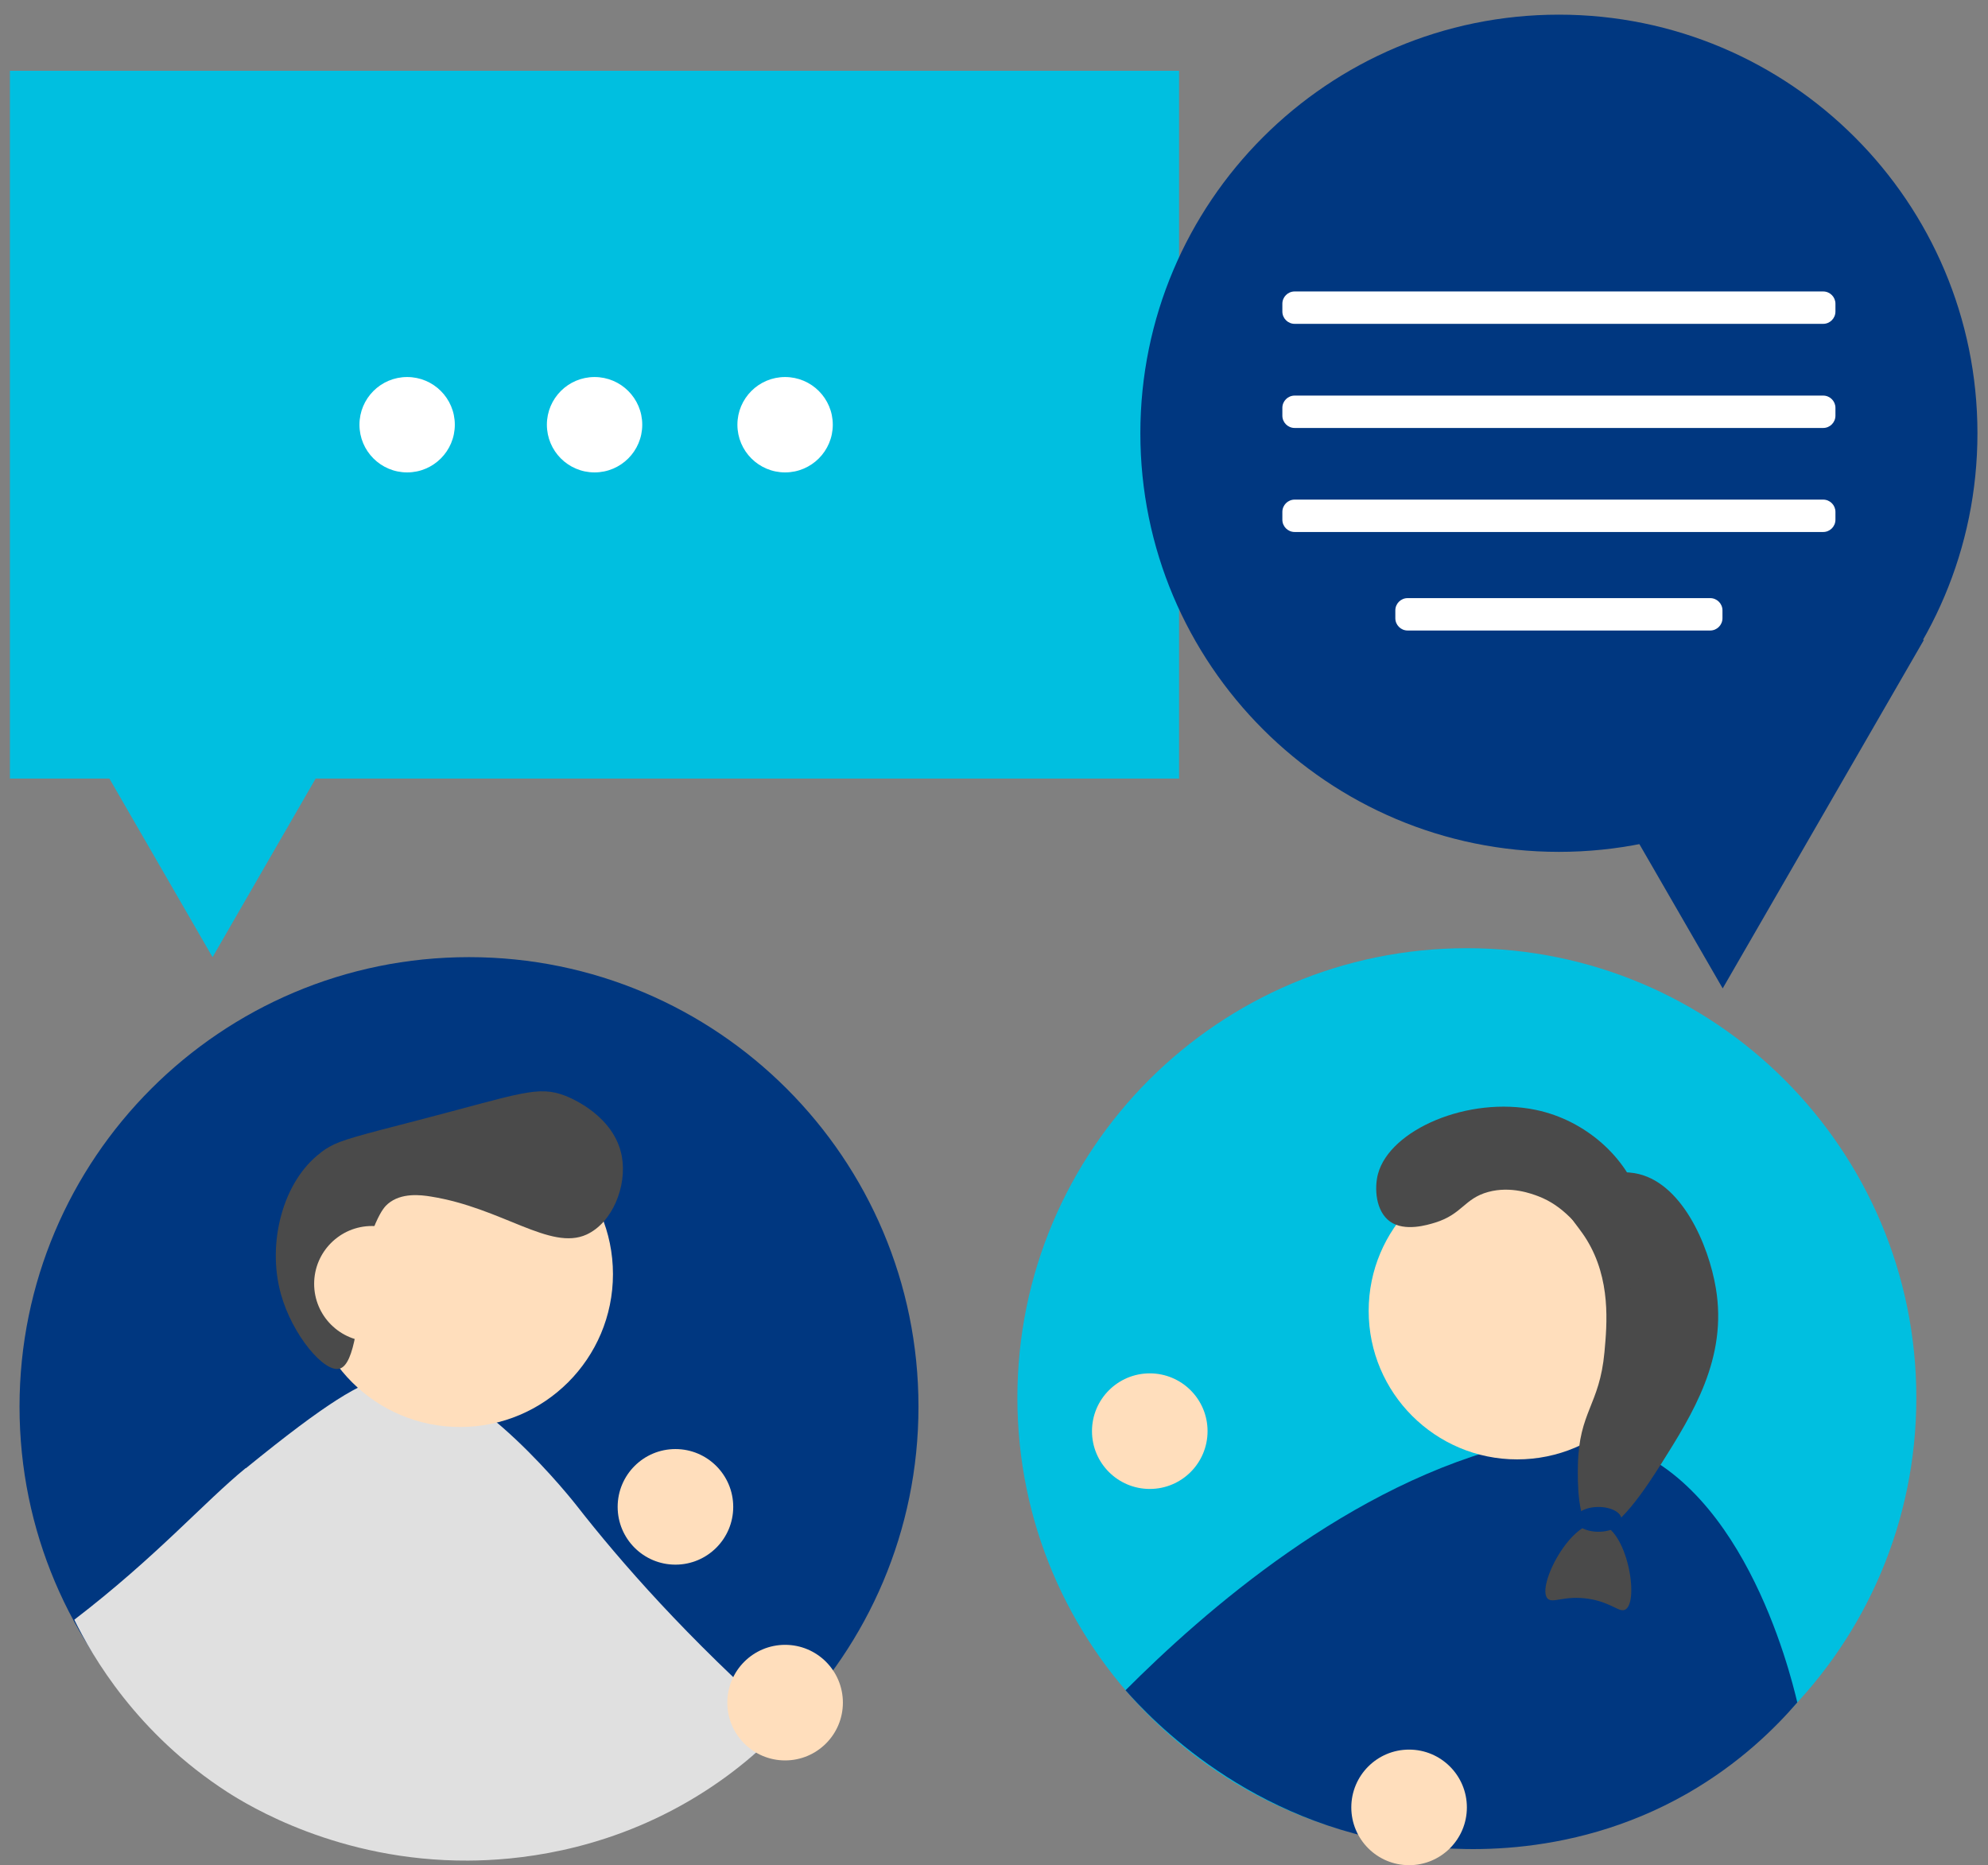 <svg width="97" height="91" viewBox="0 0 97 91" fill="none" xmlns="http://www.w3.org/2000/svg">
<rect x="0" y="0" width="97" height="91" fill="#808080" stroke="none"/>
<g clip-path="url(#clip0_8372_265)">
<path d="M71.572 90.121C83.684 90.121 93.503 80.302 93.503 68.19C93.503 56.078 83.684 46.259 71.572 46.259C59.459 46.259 49.641 56.078 49.641 68.19C49.641 80.302 59.459 90.121 71.572 90.121Z" fill="#00BFE0"/>
<path d="M22.884 90.558C34.996 90.558 44.815 80.739 44.815 68.626C44.815 56.514 34.996 46.695 22.884 46.695C10.772 46.695 0.953 56.514 0.953 68.626C0.953 80.739 10.772 90.558 22.884 90.558Z" fill="#003780"/>
<path d="M74.101 70.41C75.371 70.115 76.742 69.907 78.327 70.278C84.932 71.817 87.335 81.531 87.695 83.055C86.628 84.294 84.881 86.032 82.331 87.495C76.382 90.898 70.519 90.223 68.909 90.014C60.963 88.983 56.178 83.888 54.918 82.46C58.698 78.676 65.886 72.33 74.101 70.415V70.41Z" fill="#003780"/>
<path d="M11.992 71.634C16 68.372 17.58 67.463 18.82 67.189C18.992 67.148 19.13 67.123 19.272 67.107C19.272 67.107 19.394 67.092 19.511 67.087C23.067 66.95 28.116 73.427 28.116 73.427C30.291 76.211 33.502 79.884 38.307 84.146C37.306 85.198 35.752 86.625 33.578 87.885C29.27 90.385 25.099 90.761 22.843 90.771C16.524 90.806 12.104 88.073 11.103 87.433C6.668 84.573 4.499 80.793 3.625 79.02C7.623 75.957 9.96 73.28 11.987 71.624L11.992 71.634Z" fill="#E0E0E0"/>
<path d="M74.026 71.198C78.026 71.198 81.27 67.954 81.27 63.953C81.27 59.952 78.026 56.709 74.026 56.709C70.025 56.709 66.781 59.952 66.781 63.953C66.781 67.954 70.025 71.198 74.026 71.198Z" fill="#FFDEBC"/>
<path d="M22.45 69.618C26.569 69.618 29.908 66.279 29.908 62.16C29.908 58.041 26.569 54.702 22.45 54.702C18.331 54.702 14.992 58.041 14.992 62.16C14.992 66.279 18.331 69.618 22.45 69.618Z" fill="#FFDEBC"/>
<path d="M15.645 56.231C15.797 56.114 15.929 56.028 16.072 55.947C16.646 55.621 17.469 55.408 20.344 54.666C25.399 53.356 26.232 52.929 27.604 53.467C27.858 53.569 29.981 54.438 30.342 56.419C30.601 57.857 29.89 59.645 28.62 60.229C26.852 61.037 24.494 58.928 21.025 58.375C20.532 58.294 19.582 58.177 18.932 58.725C18.8 58.837 18.607 59.035 18.327 59.675C17.814 60.849 17.728 61.87 17.723 61.926C17.509 64.268 17.306 66.539 16.585 66.767C15.833 67.006 14.258 65.126 13.704 63.125C13.008 60.615 13.821 57.603 15.65 56.236L15.645 56.231Z" fill="#4A4A4A"/>
<path d="M68.753 90.995C70.31 90.995 71.573 89.733 71.573 88.176C71.573 86.619 70.31 85.356 68.753 85.356C67.196 85.356 65.934 86.619 65.934 88.176C65.934 89.733 67.196 90.995 68.753 90.995Z" fill="#FFDEBC"/>
<path d="M32.956 76.333C34.513 76.333 35.776 75.071 35.776 73.514C35.776 71.957 34.513 70.694 32.956 70.694C31.399 70.694 30.137 71.957 30.137 73.514C30.137 75.071 31.399 76.333 32.956 76.333Z" fill="#FFDEBC"/>
<path d="M38.308 85.884C39.865 85.884 41.127 84.622 41.127 83.065C41.127 81.507 39.865 80.245 38.308 80.245C36.751 80.245 35.488 81.507 35.488 83.065C35.488 84.622 36.751 85.884 38.308 85.884Z" fill="#FFDEBC"/>
<path d="M56.101 72.64C57.658 72.64 58.92 71.378 58.92 69.82C58.92 68.263 57.658 67.001 56.101 67.001C54.544 67.001 53.281 68.263 53.281 69.82C53.281 71.378 54.544 72.64 56.101 72.64Z" fill="#FFDEBC"/>
<path d="M18.148 65.451C19.705 65.451 20.967 64.189 20.967 62.632C20.967 61.075 19.705 59.812 18.148 59.812C16.59 59.812 15.328 61.075 15.328 62.632C15.328 64.189 16.59 65.451 18.148 65.451Z" fill="#FFDEBC"/>
<path d="M57.53 3.453H0.484V37.983H57.53V3.453Z" fill="#00BFE0"/>
<path d="M10.371 46.696L19.866 30.251H0.871L10.371 46.696Z" fill="#00BFE0"/>
<path d="M84.055 48.22L93.876 31.212H74.231L84.055 48.22Z" fill="#003780"/>
<path d="M76.063 41.559C87.342 41.559 96.485 32.416 96.485 21.137C96.485 9.858 87.342 0.715 76.063 0.715C64.784 0.715 55.641 9.858 55.641 21.137C55.641 32.416 64.784 41.559 76.063 41.559Z" fill="#003780"/>
<path d="M19.866 23.047C21.151 23.047 22.192 22.005 22.192 20.72C22.192 19.435 21.151 18.394 19.866 18.394C18.581 18.394 17.539 19.435 17.539 20.72C17.539 22.005 18.581 23.047 19.866 23.047Z" fill="white"/>
<path d="M29.01 23.047C30.295 23.047 31.337 22.005 31.337 20.72C31.337 19.435 30.295 18.394 29.01 18.394C27.725 18.394 26.684 19.435 26.684 20.72C26.684 22.005 27.725 23.047 29.01 23.047Z" fill="white"/>
<path d="M38.307 23.047C39.592 23.047 40.634 22.005 40.634 20.72C40.634 19.435 39.592 18.394 38.307 18.394C37.022 18.394 35.98 19.435 35.98 20.72C35.98 22.005 37.022 23.047 38.307 23.047Z" fill="white"/>
<path d="M88.957 14.219H63.17C62.839 14.219 62.57 14.487 62.57 14.818V15.199C62.57 15.53 62.839 15.799 63.17 15.799H88.957C89.288 15.799 89.556 15.53 89.556 15.199V14.818C89.556 14.487 89.288 14.219 88.957 14.219Z" fill="white"/>
<path d="M88.957 19.299H63.17C62.839 19.299 62.57 19.567 62.57 19.898V20.279C62.57 20.61 62.839 20.879 63.17 20.879H88.957C89.288 20.879 89.556 20.61 89.556 20.279V19.898C89.556 19.567 89.288 19.299 88.957 19.299Z" fill="white"/>
<path d="M88.957 24.374H63.17C62.839 24.374 62.57 24.642 62.57 24.974V25.355C62.57 25.686 62.839 25.954 63.17 25.954H88.957C89.288 25.954 89.556 25.686 89.556 25.355V24.974C89.556 24.642 89.288 24.374 88.957 24.374Z" fill="white"/>
<path d="M83.445 29.18H68.681C68.35 29.18 68.082 29.448 68.082 29.779V30.16C68.082 30.491 68.35 30.76 68.681 30.76H83.445C83.775 30.76 84.044 30.491 84.044 30.16V29.779C84.044 29.448 83.775 29.18 83.445 29.18Z" fill="white"/>
<path d="M81.054 71.416C82.589 68.978 84.296 66.265 83.721 62.846C83.371 60.743 82.045 57.608 79.744 57.232C78.392 57.014 76.68 57.679 76.447 58.599C76.294 59.193 76.873 59.6 77.417 60.478C78.606 62.414 78.413 64.578 78.286 65.965C78.047 68.571 77.041 68.846 76.99 71.497C76.98 72.158 76.934 74.418 77.767 74.698C78.778 75.033 80.511 72.275 81.054 71.411V71.416Z" fill="#4A4A4A"/>
<path d="M67.239 57.262C67.818 55.118 71.633 53.457 74.941 54.148C77.379 54.656 79.38 56.48 80.031 58.573C80.651 60.549 80.076 62.825 79.472 62.901C79.147 62.947 78.999 62.332 77.958 60.991C76.978 59.726 76.256 58.822 75.067 58.364C74.732 58.237 73.716 57.851 72.614 58.151C71.445 58.471 71.354 59.233 70.028 59.645C69.647 59.762 68.54 60.102 67.823 59.594C67.127 59.096 67.046 57.978 67.239 57.257V57.262Z" fill="#4A4A4A"/>
<path d="M75.503 77.979C75.747 78.259 76.321 77.807 77.546 78.005C78.663 78.188 79.019 78.701 79.314 78.518C79.999 78.096 79.385 74.545 78.028 74.332C76.657 74.113 74.97 77.375 75.503 77.979Z" fill="#4A4A4A"/>
<path d="M77.994 74.728C78.614 74.728 79.117 74.457 79.117 74.123C79.117 73.789 78.614 73.519 77.994 73.519C77.374 73.519 76.871 73.789 76.871 74.123C76.871 74.457 77.374 74.728 77.994 74.728Z" fill="#003780"/>
</g>
<defs>
<clipPath id="clip0_8372_265">
<rect width="96" height="90.28" fill="white" transform="translate(0.484 0.715)"/>
</clipPath>
</defs>
</svg>
